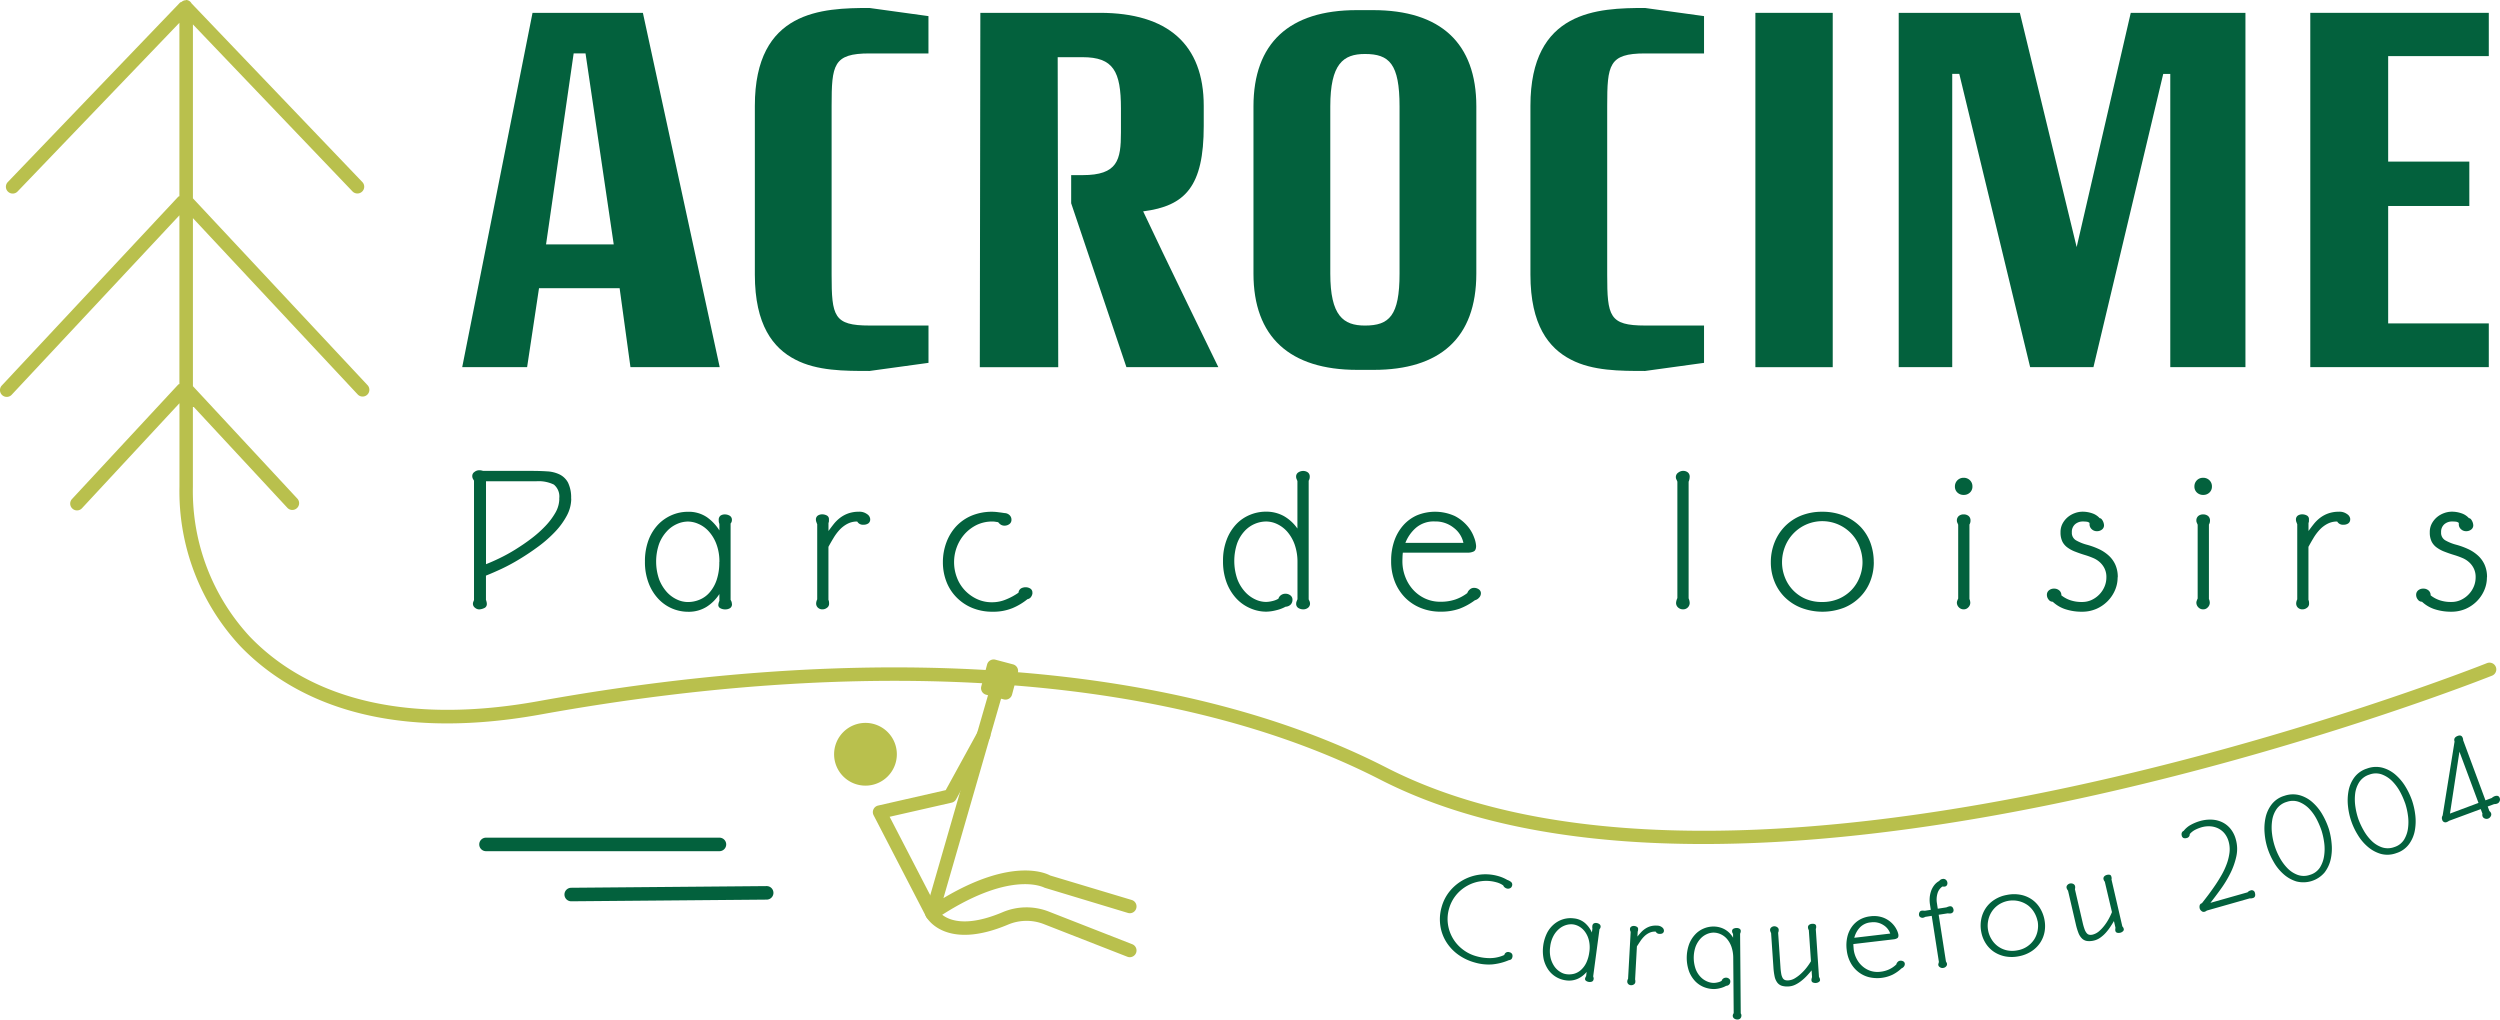 <svg xmlns="http://www.w3.org/2000/svg" xmlns:xlink="http://www.w3.org/1999/xlink" width="234.447" height="95.61" viewBox="0 0 234.447 95.61">
  <defs>
    <clipPath id="clip-path">
      <rect id="Rectangle_42" data-name="Rectangle 42" width="234.447" height="95.61" fill="none"/>
    </clipPath>
  </defs>
  <g id="Groupe_131" data-name="Groupe 131" transform="translate(0 0)">
    <path id="Tracé_9" data-name="Tracé 9" d="M27.543,4.279h1.113L31.3,22.188H24.954ZM23.686.475,17.092,33.7h6.086L24.294,26.3h7.56L32.869,33.7h8.369L34.035.475Z" transform="translate(26.254 0.729)" fill="#03613d"/>
    <g id="Groupe_126" data-name="Groupe 126" transform="translate(0 0)">
      <g id="Groupe_125" data-name="Groupe 125" clip-path="url(#clip-path)">
        <path id="Tracé_10" data-name="Tracé 10" d="M38.665,34.336c-2.333,0-4.92,0-6.949-1.065-2.082-1.065-3.8-3.246-3.8-7.966V9.478C27.912.5,34.252.295,38.665.295l5.531.763v3.5H38.665c-3.4,0-3.55,1.065-3.55,4.92V25.305c0,3.905.2,4.77,3.55,4.77H44.2v3.5Z" transform="translate(42.873 0.453)" fill="#03613d"/>
        <path id="Tracé_11" data-name="Tracé 11" d="M49.98,33.7,44.8,18.331V15.694h1.068c3.3,0,3.6-1.42,3.6-4.007V9.452c0-3.5-.71-4.818-3.6-4.818H43.536c.051,25.469.051,29.07.051,29.07H36.232L36.283.475H47.494c6.343,0,9.738,2.944,9.738,8.726v1.877c0,5.681-1.722,7.509-5.681,8.014C53.327,22.9,58.6,33.7,58.6,33.7Z" transform="translate(55.653 0.729)" fill="#03613d"/>
        <path id="Tracé_12" data-name="Tracé 12" d="M67.251,25.083c0,6.086-3.452,9.028-9.639,9.028H56.09c-6.343,0-9.738-3.094-9.738-9.028V9.408C46.352,3.471,49.7.375,56.04.375h1.524c6.34,0,9.688,3.1,9.688,9.033Zm-7.2-15.675c0-4.009-.964-4.92-3.246-4.92-2.029,0-3.249.91-3.249,4.92V25.083c0,3.956,1.22,4.872,3.249,4.872,2.282,0,3.246-.915,3.246-4.872Z" transform="translate(71.197 0.575)" fill="#03613d"/>
        <path id="Tracé_13" data-name="Tracé 13" d="M67.345,34.336c-2.333,0-4.92,0-6.949-1.065-2.082-1.065-3.8-3.246-3.8-7.966V9.478C56.592.5,62.932.295,67.345.295l5.531.763v3.5H67.345c-3.4,0-3.55,1.065-3.55,4.92V25.305c0,3.905.2,4.77,3.55,4.77h5.531v3.5Z" transform="translate(86.926 0.453)" fill="#03613d"/>
        <rect id="Rectangle_41" data-name="Rectangle 41" width="7.253" height="33.229" transform="translate(164.618 1.205)" fill="#03613d"/>
        <path id="Tracé_14" data-name="Tracé 14" d="M95.679,33.7V6.207h-.662L88.474,33.7H82.537l-6.644-27.5h-.662V33.7H70.212V.475H81.573L86.9,22.442,91.973.475h10.755V33.7Z" transform="translate(107.847 0.729)" fill="#03613d"/>
        <path id="Tracé_15" data-name="Tracé 15" d="M85.432,33.7V.475h16.74V4.533H92.735v9.893h7.611v4.162H92.735V29.6h9.437V33.7Z" transform="translate(131.224 0.729)" fill="#03613d"/>
        <path id="Tracé_16" data-name="Tracé 16" d="M26.74,20.049a3.407,3.407,0,0,1-.416,1.6,6.862,6.862,0,0,1-1.1,1.511,11.725,11.725,0,0,1-1.542,1.362q-.864.639-1.745,1.174a17.974,17.974,0,0,1-1.724.936q-.844.392-1.471.639v2.272a1.561,1.561,0,0,1,.061.213.816.816,0,0,1,.02.17.4.4,0,0,1-.264.4,1.226,1.226,0,0,1-.446.114.621.621,0,0,1-.4-.155.458.458,0,0,1-.193-.375.473.473,0,0,1,.03-.165c.02-.048.043-.114.071-.178v-11.2c-.041-.068-.079-.134-.112-.193a.563.563,0,0,1-.051-.254.448.448,0,0,1,.213-.375.707.707,0,0,1,.416-.155,1.088,1.088,0,0,1,.385.061h4.545c.5,0,.976.013,1.43.043a3.072,3.072,0,0,1,1.187.284,1.81,1.81,0,0,1,.8.766,3.173,3.173,0,0,1,.294,1.506m-1.116,0a1.453,1.453,0,0,0-.5-1.314,3.259,3.259,0,0,0-1.653-.312H18.746V26.2c.353-.139.768-.317,1.248-.55a15.847,15.847,0,0,0,1.481-.812c.5-.312,1.007-.649,1.5-1.027A10.713,10.713,0,0,0,24.3,22.636a6.45,6.45,0,0,0,.956-1.268,2.672,2.672,0,0,0,.365-1.319" transform="translate(26.831 26.709)" fill="#03613d"/>
        <path id="Tracé_17" data-name="Tracé 17" d="M32.007,27.567a.426.426,0,0,1-.183.4.839.839,0,0,1-.446.114.9.9,0,0,1-.467-.114.333.333,0,0,1-.183-.292,1.053,1.053,0,0,1,.1-.388v-.647a3.926,3.926,0,0,1-1.179,1.187,3.165,3.165,0,0,1-1.765.477,3.817,3.817,0,0,1-2.779-1.21,4.468,4.468,0,0,1-.913-1.481,5.5,5.5,0,0,1-.345-2.016,5.656,5.656,0,0,1,.335-2.011,4.327,4.327,0,0,1,.9-1.461,3.93,3.93,0,0,1,1.291-.89,3.8,3.8,0,0,1,1.491-.307,3.04,3.04,0,0,1,1.785.5,4.3,4.3,0,0,1,1.179,1.248v-.609a1.024,1.024,0,0,1-.056-.213c-.005-.061-.005-.114-.005-.155a.484.484,0,0,1,.16-.406.712.712,0,0,1,.426-.119.89.89,0,0,1,.436.119.434.434,0,0,1,.213.406.473.473,0,0,1-.122.327v7.162a.879.879,0,0,1,.084.17.741.741,0,0,1,.038.213m-1.174-3.933a4.574,4.574,0,0,0-.3-1.735,3.71,3.71,0,0,0-.73-1.177,2.786,2.786,0,0,0-.954-.67,2.49,2.49,0,0,0-.964-.213,2.557,2.557,0,0,0-1.035.233,2.827,2.827,0,0,0-.961.7,3.625,3.625,0,0,0-.713,1.169,5.115,5.115,0,0,0,.008,3.325,3.871,3.871,0,0,0,.723,1.187,2.974,2.974,0,0,0,.954.7,2.4,2.4,0,0,0,1,.233,2.83,2.83,0,0,0,1.123-.223,2.477,2.477,0,0,0,.943-.69,3.456,3.456,0,0,0,.652-1.164,5.12,5.12,0,0,0,.246-1.674" transform="translate(36.635 29.067)" fill="#03613d"/>
        <path id="Tracé_18" data-name="Tracé 18" d="M35.263,19.637a.446.446,0,0,1-.17.375.752.752,0,0,1-.459.129.6.6,0,0,1-.586-.3,1.912,1.912,0,0,0-.916.213,2.787,2.787,0,0,0-.73.555,4.588,4.588,0,0,0-.576.771c-.172.284-.33.56-.479.834v4.973a.677.677,0,0,1,.053.188q.008.1.008.152a.456.456,0,0,1-.2.406.69.69,0,0,1-.406.145.6.6,0,0,1-.446-.162.529.529,0,0,1-.162-.388.911.911,0,0,1,.1-.385V20.1c-.028-.071-.053-.139-.079-.213a.613.613,0,0,1-.043-.213.445.445,0,0,1,.175-.388.742.742,0,0,1,.434-.119.928.928,0,0,1,.4.1.378.378,0,0,1,.213.368v.172a.463.463,0,0,1-.043.17v.753c.165-.228.332-.451.507-.67a3.521,3.521,0,0,1,.6-.581,2.874,2.874,0,0,1,.768-.406,3.047,3.047,0,0,1,.984-.152,1.2,1.2,0,0,1,.763.228.612.612,0,0,1,.292.484" transform="translate(46.343 29.067)" fill="#03613d"/>
        <path id="Tracé_19" data-name="Tracé 19" d="M43.269,26.532a.708.708,0,0,1-.122.358.489.489,0,0,1-.347.231,5.756,5.756,0,0,1-1.407.842,4.746,4.746,0,0,1-1.877.337,4.9,4.9,0,0,1-1.917-.365,4.387,4.387,0,0,1-1.471-1,4.252,4.252,0,0,1-.936-1.471,5.006,5.006,0,0,1-.325-1.813,5.264,5.264,0,0,1,.317-1.818,4.582,4.582,0,0,1,.9-1.509A4.241,4.241,0,0,1,37.535,19.3a4.958,4.958,0,0,1,1.96-.375,4.289,4.289,0,0,1,.588.046c.216.023.4.053.568.079a.686.686,0,0,1,.446.172.573.573,0,0,1,.2.456.471.471,0,0,1-.2.406.746.746,0,0,1-.454.145.641.641,0,0,1-.345-.094.934.934,0,0,1-.246-.233c-.094-.015-.185-.025-.271-.041a1.62,1.62,0,0,0-.274-.02,3.349,3.349,0,0,0-1.473.322,3.767,3.767,0,0,0-1.136.862,3.947,3.947,0,0,0-.728,1.22,4.04,4.04,0,0,0,0,2.818,3.582,3.582,0,0,0,.728,1.2,3.715,3.715,0,0,0,1.129.832,3.28,3.28,0,0,0,1.44.317,3.347,3.347,0,0,0,1.336-.269,5.75,5.75,0,0,0,1.156-.629.519.519,0,0,1,.236-.4.869.869,0,0,1,.416-.109.821.821,0,0,1,.456.124.431.431,0,0,1,.193.4" transform="translate(53.556 29.067)" fill="#03613d"/>
        <path id="Tracé_20" data-name="Tracé 20" d="M53.383,29.829a.494.494,0,0,1-.193.426.732.732,0,0,1-.436.145.883.883,0,0,1-.456-.124.446.446,0,0,1-.213-.426.536.536,0,0,1,.041-.2c.028-.066.053-.134.081-.2V25.995a4.892,4.892,0,0,0-.264-1.674,3.811,3.811,0,0,0-.69-1.2A2.946,2.946,0,0,0,50.3,22.4a2.45,2.45,0,0,0-1.035-.241,2.788,2.788,0,0,0-2,.88,3.466,3.466,0,0,0-.71,1.154,5.222,5.222,0,0,0,.01,3.368,3.7,3.7,0,0,0,.73,1.2,3,3,0,0,0,.961.708,2.39,2.39,0,0,0,1.007.233,2.727,2.727,0,0,0,.578-.079,1.925,1.925,0,0,0,.578-.223.641.641,0,0,1,.243-.337.7.7,0,0,1,.406-.129.733.733,0,0,1,.477.155.5.5,0,0,1,.193.416.64.64,0,0,1-.172.446.714.714,0,0,1-.477.2,3.386,3.386,0,0,1-.883.332,3.941,3.941,0,0,1-.923.132,3.7,3.7,0,0,1-1.5-.317,3.844,3.844,0,0,1-1.3-.91,4.52,4.52,0,0,1-.913-1.481,5.563,5.563,0,0,1-.345-2.041,5.407,5.407,0,0,1,.345-2.006,4.384,4.384,0,0,1,.9-1.451,3.716,3.716,0,0,1,1.278-.872,3.872,3.872,0,0,1,1.491-.3,3.415,3.415,0,0,1,1.694.416,3.908,3.908,0,0,1,1.268,1.169V18.367l-.081-.2a.518.518,0,0,1-.041-.2.456.456,0,0,1,.213-.416.816.816,0,0,1,.436-.132.738.738,0,0,1,.446.132.481.481,0,0,1,.183.416.68.68,0,0,1-.1.368V29.462c.028.056.053.114.081.175a.485.485,0,0,1,.041.193" transform="translate(69.469 26.746)" fill="#03613d"/>
        <path id="Tracé_21" data-name="Tracé 21" d="M59.86,26.575a.588.588,0,0,1-.18.416.746.746,0,0,1-.385.233,5.859,5.859,0,0,1-1.461.8,5.219,5.219,0,0,1-1.745.271,4.862,4.862,0,0,1-1.867-.347,4.327,4.327,0,0,1-1.471-.971,4.451,4.451,0,0,1-.964-1.5,5.182,5.182,0,0,1-.345-1.927,5.655,5.655,0,0,1,.3-1.907,4.358,4.358,0,0,1,.852-1.461,3.738,3.738,0,0,1,1.288-.931,4.469,4.469,0,0,1,3.54.079,3.923,3.923,0,0,1,1.187.946,3.428,3.428,0,0,1,.616,1.065,2.622,2.622,0,0,1,.185.791c0,.269-.076.441-.223.515a1.251,1.251,0,0,1-.568.114H52.539c-.013.119-.025.259-.03.406s-.01.279-.01.383a4.045,4.045,0,0,0,.274,1.491,3.794,3.794,0,0,0,.748,1.217,3.5,3.5,0,0,0,1.129.814,3.369,3.369,0,0,0,1.418.292,4.245,4.245,0,0,0,1.4-.213,4.038,4.038,0,0,0,1.116-.6.762.762,0,0,1,.231-.335.579.579,0,0,1,.4-.155.759.759,0,0,1,.456.145.438.438,0,0,1,.19.365m-1.641-4.73a2.4,2.4,0,0,0-.9-1.407,2.73,2.73,0,0,0-1.778-.6,2.558,2.558,0,0,0-1.763.588,3.627,3.627,0,0,0-1,1.418Z" transform="translate(79.017 29.067)" fill="#03613d"/>
        <path id="Tracé_22" data-name="Tracé 22" d="M63.269,29.79a.6.6,0,0,1-.172.426.609.609,0,0,1-.456.183.669.669,0,0,1-.456-.172.561.561,0,0,1-.193-.436,1.219,1.219,0,0,1,.122-.446V18.429a1.311,1.311,0,0,0-.091-.213.461.461,0,0,1-.051-.233.488.488,0,0,1,.223-.406.754.754,0,0,1,.446-.165.7.7,0,0,1,.456.145.516.516,0,0,1,.172.426,1.229,1.229,0,0,1-.1.446V29.364a1.28,1.28,0,0,1,.1.426" transform="translate(95.188 26.745)" fill="#03613d"/>
        <path id="Tracé_23" data-name="Tracé 23" d="M75.14,23.654a4.854,4.854,0,0,1-.314,1.742,4.315,4.315,0,0,1-.933,1.481,4.474,4.474,0,0,1-1.522,1.037,5.62,5.62,0,0,1-4.045.018,4.527,4.527,0,0,1-1.524-.984,4.308,4.308,0,0,1-.974-1.471,4.781,4.781,0,0,1-.345-1.823,5,5,0,0,1,.335-1.818,4.558,4.558,0,0,1,.954-1.509A4.507,4.507,0,0,1,68.283,19.3a5.211,5.211,0,0,1,2.009-.375,5.316,5.316,0,0,1,2.11.4,4.609,4.609,0,0,1,1.524,1.045,4.355,4.355,0,0,1,.91,1.5,5.286,5.286,0,0,1,.3,1.788m-1.055,0a3.987,3.987,0,0,0-.233-1.326,3.681,3.681,0,0,0-.7-1.23,3.755,3.755,0,0,0-6.35,1.134,3.993,3.993,0,0,0-.264,1.423,3.872,3.872,0,0,0,.264,1.407,3.589,3.589,0,0,0,1.927,2.021,3.824,3.824,0,0,0,1.562.3,3.88,3.88,0,0,0,1.593-.312,3.689,3.689,0,0,0,1.189-.832,3.642,3.642,0,0,0,.748-1.2,3.763,3.763,0,0,0,.264-1.387" transform="translate(100.583 29.067)" fill="#03613d"/>
        <path id="Tracé_24" data-name="Tracé 24" d="M73.932,18.48a.748.748,0,0,1-.233.571.8.8,0,0,1-.576.223.821.821,0,0,1-.6-.223.748.748,0,0,1-.233-.571.8.8,0,0,1,.809-.812.808.808,0,0,1,.6.233.784.784,0,0,1,.233.578m-.18,3.206a.69.69,0,0,1-.1.368v6.977a1.04,1.04,0,0,1,.079.347.612.612,0,0,1-.18.436.574.574,0,0,1-.426.193.616.616,0,0,1-.469-.193.626.626,0,0,1-.183-.436.569.569,0,0,1,.043-.193,1.425,1.425,0,0,1,.081-.193V22.071l-.081-.193a.447.447,0,0,1-.043-.193.549.549,0,0,1,.183-.436A.686.686,0,0,1,73.1,21.1a.721.721,0,0,1,.469.147.541.541,0,0,1,.183.436" transform="translate(111.04 27.138)" fill="#03613d"/>
        <path id="Tracé_25" data-name="Tracé 25" d="M82.325,25.076a2.973,2.973,0,0,1-.254,1.222,3.326,3.326,0,0,1-.7,1.027,3.41,3.41,0,0,1-1.055.713A3.335,3.335,0,0,1,79,28.3a4.968,4.968,0,0,1-1.593-.241,3.19,3.19,0,0,1-1.167-.695.467.467,0,0,1-.385-.2.682.682,0,0,1-.162-.446.525.525,0,0,1,.193-.424.709.709,0,0,1,.477-.16.724.724,0,0,1,.487.167.576.576,0,0,1,.2.462,2.754,2.754,0,0,0,.832.456,3.3,3.3,0,0,0,1.1.167,2.1,2.1,0,0,0,.9-.188,2.413,2.413,0,0,0,.73-.52,2.38,2.38,0,0,0,.487-.738,2.208,2.208,0,0,0,.172-.862,1.809,1.809,0,0,0-.172-.832,1.923,1.923,0,0,0-.446-.591,2.207,2.207,0,0,0-.639-.4,7.32,7.32,0,0,0-.751-.271c-.312-.094-.6-.193-.872-.3a3.011,3.011,0,0,1-.73-.378,1.564,1.564,0,0,1-.507-.563,1.92,1.92,0,0,1-.183-.893,1.675,1.675,0,0,1,.193-.822,2.063,2.063,0,0,1,.487-.6,2.2,2.2,0,0,1,.659-.375,2.122,2.122,0,0,1,.73-.134,2.759,2.759,0,0,1,.913.155,1.619,1.619,0,0,1,.69.454c.109,0,.2.086.284.243a.984.984,0,0,1,.122.406.49.49,0,0,1-.193.416.733.733,0,0,1-.477.155.68.68,0,0,1-.487-.193.6.6,0,0,1-.2-.456v-.124a.488.488,0,0,0-.284-.119,2.735,2.735,0,0,0-.345-.018,1.092,1.092,0,0,0-.73.261.944.944,0,0,0-.3.753.809.809,0,0,0,.4.758,4.273,4.273,0,0,0,1.045.416,7.047,7.047,0,0,1,1.106.406,3.654,3.654,0,0,1,.913.609,2.59,2.59,0,0,1,.619.862,2.812,2.812,0,0,1,.223,1.169" transform="translate(116.263 29.067)" fill="#03613d"/>
        <path id="Tracé_26" data-name="Tracé 26" d="M82.79,18.48a.757.757,0,0,1-.233.571.8.8,0,0,1-.578.223.826.826,0,0,1-.6-.223.757.757,0,0,1-.233-.571.794.794,0,0,1,.233-.578.786.786,0,0,1,.578-.233.812.812,0,0,1,.6.233.794.794,0,0,1,.233.578m-.183,3.206a.69.69,0,0,1-.1.368v6.977a.992.992,0,0,1,.081.347.615.615,0,0,1-.183.436.567.567,0,0,1-.426.193.614.614,0,0,1-.467-.193.626.626,0,0,1-.183-.436.559.559,0,0,1,.041-.193,1.427,1.427,0,0,1,.081-.193V22.071l-.081-.193a.445.445,0,0,1-.041-.193.549.549,0,0,1,.183-.436.686.686,0,0,1,.446-.147.719.719,0,0,1,.467.147.542.542,0,0,1,.183.436" transform="translate(124.643 27.138)" fill="#03613d"/>
        <path id="Tracé_27" data-name="Tracé 27" d="M89.991,19.637a.441.441,0,0,1-.172.375.744.744,0,0,1-.456.129.606.606,0,0,1-.588-.3,1.909,1.909,0,0,0-.913.213,2.707,2.707,0,0,0-.73.555,4.6,4.6,0,0,0-.578.771c-.17.284-.327.56-.477.834v4.973a.669.669,0,0,1,.051.188,1.2,1.2,0,0,1,.008.152.456.456,0,0,1-.2.406.683.683,0,0,1-.4.145.606.606,0,0,1-.449-.162.536.536,0,0,1-.16-.388.875.875,0,0,1,.1-.385V20.1c-.028-.071-.053-.139-.081-.213a.607.607,0,0,1-.041-.213.45.45,0,0,1,.172-.388.748.748,0,0,1,.434-.119.911.911,0,0,1,.4.1.374.374,0,0,1,.213.368v.172a.452.452,0,0,1-.041.17v.753c.162-.228.332-.451.507-.67a3.5,3.5,0,0,1,.6-.581,2.851,2.851,0,0,1,.771-.406,3.036,3.036,0,0,1,.984-.152,1.192,1.192,0,0,1,.761.228.615.615,0,0,1,.294.484" transform="translate(130.406 29.067)" fill="#03613d"/>
        <path id="Tracé_28" data-name="Tracé 28" d="M95.981,25.076a2.973,2.973,0,0,1-.254,1.222,3.326,3.326,0,0,1-.7,1.027,3.41,3.41,0,0,1-1.055.713,3.335,3.335,0,0,1-1.319.261,4.968,4.968,0,0,1-1.593-.241,3.19,3.19,0,0,1-1.167-.695.467.467,0,0,1-.385-.2.682.682,0,0,1-.162-.446.525.525,0,0,1,.193-.424.709.709,0,0,1,.477-.16.724.724,0,0,1,.487.167.576.576,0,0,1,.2.462,2.754,2.754,0,0,0,.832.456,3.3,3.3,0,0,0,1.1.167,2.1,2.1,0,0,0,.9-.188,2.413,2.413,0,0,0,.73-.52,2.38,2.38,0,0,0,.487-.738,2.208,2.208,0,0,0,.172-.862,1.809,1.809,0,0,0-.172-.832,1.923,1.923,0,0,0-.446-.591,2.206,2.206,0,0,0-.639-.4,7.32,7.32,0,0,0-.751-.271c-.312-.094-.6-.193-.872-.3a3.01,3.01,0,0,1-.73-.378,1.564,1.564,0,0,1-.507-.563,1.92,1.92,0,0,1-.183-.893,1.675,1.675,0,0,1,.193-.822,2.063,2.063,0,0,1,.487-.6,2.2,2.2,0,0,1,.659-.375,2.122,2.122,0,0,1,.73-.134,2.759,2.759,0,0,1,.913.155,1.619,1.619,0,0,1,.69.454c.109,0,.2.086.284.243a.984.984,0,0,1,.122.406.49.49,0,0,1-.193.416.733.733,0,0,1-.477.155.68.68,0,0,1-.487-.193.6.6,0,0,1-.2-.456v-.124a.488.488,0,0,0-.284-.119,2.734,2.734,0,0,0-.345-.018,1.093,1.093,0,0,0-.73.261.944.944,0,0,0-.3.753.809.809,0,0,0,.4.758,4.273,4.273,0,0,0,1.045.416,7.047,7.047,0,0,1,1.106.406,3.654,3.654,0,0,1,.913.609,2.59,2.59,0,0,1,.619.862,2.812,2.812,0,0,1,.223,1.169" transform="translate(137.238 29.067)" fill="#03613d"/>
        <path id="Tracé_29" data-name="Tracé 29" d="M233.23,62.186c-.685.276-68.911,27.374-103.213,9.8C110.852,62.168,82.611,59.959,50.5,65.754c-11.848,2.14-21.214.046-27.08-6.059a20.075,20.075,0,0,1-5.331-14.042V38.078l8.861,9.546a.622.622,0,0,0,.464.2.639.639,0,0,0,.431-.17.629.629,0,0,0,.033-.9L18.092,36.217V20.458l15.449,16.53a.634.634,0,0,0,.928-.865L18.092,18.6V2.29L33.057,17.952a.64.64,0,0,0,.9.018.631.631,0,0,0,.02-.9L17.96.317a.6.6,0,0,0-.5-.317c-.03,0-.048.028-.076.033L17.365.025h0a.661.661,0,0,0-.345.16l-.008,0c-.041.028-.1.025-.129.058L.731,17.075a.635.635,0,0,0,.018.9.634.634,0,0,0,.9-.018L16.824,2.138V18.4c-.033.023-.079.018-.107.048L.17,36.153a.634.634,0,0,0,.464,1.068.623.623,0,0,0,.462-.2L16.824,20.194v15.82c-.033.023-.079.018-.107.048L6.756,46.795a.631.631,0,0,0,.033.9.632.632,0,0,0,.9-.033l9.14-9.847v7.844A21.307,21.307,0,0,0,22.51,60.57C26.811,65.056,35.2,69.811,50.728,67c31.835-5.752,59.789-3.581,78.71,6.114C138,77.5,148.6,79.152,159.749,79.152c34.193,0,73.433-15.579,73.955-15.789a.633.633,0,0,0,.35-.824.64.64,0,0,0-.824-.353" transform="translate(0 -0.001)" fill="#b9c04d"/>
        <path id="Tracé_30" data-name="Tracé 30" d="M30.844,29.674a2.942,2.942,0,1,1,2.942,2.942,2.941,2.941,0,0,1-2.942-2.942" transform="translate(47.377 41.06)" fill="#b9c04d"/>
        <path id="Tracé_31" data-name="Tracé 31" d="M56.372,48.4a.623.623,0,0,1-.231-.046l-7.808-3.051a4.46,4.46,0,0,0-3.345.025c-5.917,2.506-7.651-.609-7.722-.741l-4.917-9.5a.633.633,0,0,1,.421-.91l6.34-1.446,3-5.47a.634.634,0,1,1,1.113.609L40.085,33.59a.633.633,0,0,1-.413.314l-5.82,1.326L38.389,44c.043.076,1.326,2.194,6.1.16a5.745,5.745,0,0,1,4.3-.036L56.6,47.18a.63.63,0,0,1,.36.819.638.638,0,0,1-.591.4" transform="translate(49.578 41.367)" fill="#b9c04d"/>
        <path id="Tracé_32" data-name="Tracé 32" d="M34.849,47.586a.634.634,0,0,1-.609-.809l6.1-21.117a.633.633,0,1,1,1.217.35l-5.638,19.51c6.675-3.987,9.852-2.211,10-2.128l7.659,2.3A.632.632,0,0,1,54,46.48a.623.623,0,0,1-.789.424l-7.8-2.358c-.165-.076-3.32-1.7-10.21,2.932a.629.629,0,0,1-.355.109" transform="translate(52.555 38.707)" fill="#b9c04d"/>
        <path id="Tracé_33" data-name="Tracé 33" d="M38.407,28.131l-1.656-.439a.636.636,0,0,1-.451-.779l.545-2.054a.636.636,0,0,1,.779-.451l1.656.439a.636.636,0,0,1,.451.779l-.545,2.054a.636.636,0,0,1-.779.451" transform="translate(55.723 37.457)" fill="#b9c04d"/>
        <path id="Tracé_34" data-name="Tracé 34" d="M60.024,40.149a.266.266,0,0,1-.114.17.443.443,0,0,1-.188.061,5.274,5.274,0,0,1-1.57.4,4.639,4.639,0,0,1-1.669-.188,4.831,4.831,0,0,1-1.565-.761,4.239,4.239,0,0,1-1.1-1.2,3.965,3.965,0,0,1-.535-1.522,4.135,4.135,0,0,1,.134-1.735,4.027,4.027,0,0,1,.776-1.486A4.33,4.33,0,0,1,58.726,32.5a3.5,3.5,0,0,1,.834.355,1.131,1.131,0,0,1,.368.2.334.334,0,0,1,.076.378.316.316,0,0,1-.19.208.428.428,0,0,1-.284.023.555.555,0,0,1-.2-.1.4.4,0,0,1-.139-.185,1.494,1.494,0,0,0-.292-.172,1.872,1.872,0,0,0-.322-.119,3.54,3.54,0,0,0-1.433-.114,3.6,3.6,0,0,0-1.319.424,3.662,3.662,0,0,0-1.063.885,3.549,3.549,0,0,0-.654,1.263A3.478,3.478,0,0,0,54,37a3.6,3.6,0,0,0,1.367,2.358,3.647,3.647,0,0,0,1.3.654,4.528,4.528,0,0,0,1.319.178,3.258,3.258,0,0,0,1.3-.294.363.363,0,0,1,.495-.254.344.344,0,0,1,.249.19.465.465,0,0,1,0,.317" transform="translate(81.785 49.661)" fill="#03613d"/>
        <path id="Tracé_35" data-name="Tracé 35" d="M61.814,39.67a.277.277,0,0,1-.147.231.589.589,0,0,1-.289.033.571.571,0,0,1-.279-.109.214.214,0,0,1-.086-.2.638.638,0,0,1,.1-.231l.048-.4a2.346,2.346,0,0,1-.822.639,1.991,1.991,0,0,1-1.136.15,2.413,2.413,0,0,1-.9-.312,2.366,2.366,0,0,1-.723-.664,2.934,2.934,0,0,1-.444-.992,3.856,3.856,0,0,1,.327-2.5,2.677,2.677,0,0,1,.68-.829,2.416,2.416,0,0,1,.875-.449,2.386,2.386,0,0,1,.946-.063,1.871,1.871,0,0,1,1.065.456,2.58,2.58,0,0,1,.626.867l.048-.375a.738.738,0,0,1-.013-.137.877.877,0,0,1,.008-.1.313.313,0,0,1,.132-.238.457.457,0,0,1,.274-.038.549.549,0,0,1,.264.112.271.271,0,0,1,.1.269.3.3,0,0,1-.1.19l-.593,4.435a.893.893,0,0,1,.035.114.369.369,0,0,1,.01.137m-.406-2.536a2.837,2.837,0,0,0-.041-1.1,2.247,2.247,0,0,0-.355-.786,1.775,1.775,0,0,0-.533-.495,1.59,1.59,0,0,0-.581-.21,1.613,1.613,0,0,0-.662.058,1.8,1.8,0,0,0-.654.355,2.244,2.244,0,0,0-.535.662,2.754,2.754,0,0,0-.307,1,2.871,2.871,0,0,0,.036,1.063,2.4,2.4,0,0,0,.35.794,1.817,1.817,0,0,0,.535.51,1.442,1.442,0,0,0,.6.228,1.861,1.861,0,0,0,.72-.043,1.6,1.6,0,0,0,.637-.35,2.162,2.162,0,0,0,.5-.67,3.331,3.331,0,0,0,.289-1.017" transform="translate(87.631 52.151)" fill="#03613d"/>
        <path id="Tracé_36" data-name="Tracé 36" d="M63.613,34.71a.3.3,0,0,1-.122.231A.463.463,0,0,1,63.2,35a.377.377,0,0,1-.358-.208,1.2,1.2,0,0,0-.576.1,1.7,1.7,0,0,0-.477.322,2.737,2.737,0,0,0-.385.462q-.175.259-.327.5l-.17,3.1a.54.54,0,0,1,.023.122c0,.036,0,.068,0,.1a.291.291,0,0,1-.139.243.435.435,0,0,1-.259.076.382.382,0,0,1-.274-.117.334.334,0,0,1-.086-.246.5.5,0,0,1,.076-.238l.243-4.392-.046-.137a.358.358,0,0,1-.018-.134.267.267,0,0,1,.122-.233.432.432,0,0,1,.274-.061.553.553,0,0,1,.243.076.23.23,0,0,1,.122.236c0,.043-.005.079-.005.107a.3.3,0,0,1-.033.107l-.025.469c.109-.139.221-.271.34-.4a2.12,2.12,0,0,1,.4-.34,1.755,1.755,0,0,1,.492-.228,1.873,1.873,0,0,1,.621-.058.736.736,0,0,1,.467.165.4.4,0,0,1,.167.312" transform="translate(92.431 52.576)" fill="#03613d"/>
        <path id="Tracé_37" data-name="Tracé 37" d="M67.5,42.6a.38.38,0,0,1-.1.279.363.363,0,0,1-.276.1.51.51,0,0,1-.3-.091.319.319,0,0,1-.134-.271.291.291,0,0,1,.03-.127c.02-.046.041-.081.058-.117l-.043-5.158a3.21,3.21,0,0,0-.172-1.065,2.318,2.318,0,0,0-.431-.746,1.7,1.7,0,0,0-.593-.431,1.586,1.586,0,0,0-.659-.142,1.614,1.614,0,0,0-.647.152,1.787,1.787,0,0,0-.6.449,2.376,2.376,0,0,0-.439.746,3.216,3.216,0,0,0,.025,2.092,2.147,2.147,0,0,0,.462.725,1.829,1.829,0,0,0,.611.418,1.6,1.6,0,0,0,.634.134,1.637,1.637,0,0,0,.363-.053,1.1,1.1,0,0,0,.36-.142.412.412,0,0,1,.142-.21.436.436,0,0,1,.261-.086.422.422,0,0,1,.292.1.312.312,0,0,1,.117.256.419.419,0,0,1-.1.281.405.405,0,0,1-.289.127,2.041,2.041,0,0,1-.55.216,2.475,2.475,0,0,1-.578.086A2.551,2.551,0,0,1,64,39.945a2.354,2.354,0,0,1-.822-.545,2.831,2.831,0,0,1-.578-.908,3.823,3.823,0,0,1-.02-2.531,2.8,2.8,0,0,1,.558-.928,2.3,2.3,0,0,1,.794-.573,2.365,2.365,0,0,1,.931-.2,2.2,2.2,0,0,1,1.022.238,2.094,2.094,0,0,1,.837.812l-.005-.358a.441.441,0,0,1-.089-.238.246.246,0,0,1,.15-.261.724.724,0,0,1,.266-.058.547.547,0,0,1,.274.066.237.237,0,0,1,.122.221.437.437,0,0,1-.018.134.8.8,0,0,1-.043.119l.061,7.471a.373.373,0,0,1,.066.188" transform="translate(95.806 52.629)" fill="#03613d"/>
        <path id="Tracé_38" data-name="Tracé 38" d="M70.143,39.41a.231.231,0,0,1-.114.21.528.528,0,0,1-.271.094.626.626,0,0,1-.284-.043.23.23,0,0,1-.139-.218.406.406,0,0,1,.015-.142,1.082,1.082,0,0,1,.041-.145l-.043-.631c-.124.155-.266.314-.424.487a4.419,4.419,0,0,1-.517.479,3,3,0,0,1-.576.37,1.648,1.648,0,0,1-.606.167,1.855,1.855,0,0,1-.657-.056.867.867,0,0,1-.434-.3,1.458,1.458,0,0,1-.251-.566,6.037,6.037,0,0,1-.114-.857L65.55,35.04c-.018-.038-.038-.084-.058-.132a.451.451,0,0,1-.036-.139.3.3,0,0,1,.1-.256.452.452,0,0,1,.566-.03.3.3,0,0,1,.142.231.559.559,0,0,1-.01.142A.427.427,0,0,1,66.21,35l.218,3.213a5.892,5.892,0,0,0,.074.644,1.285,1.285,0,0,0,.134.393.448.448,0,0,0,.216.188.793.793,0,0,0,.322.033,1.348,1.348,0,0,0,.634-.213,3.424,3.424,0,0,0,.6-.467,4.384,4.384,0,0,0,.517-.576,5.432,5.432,0,0,0,.363-.538l-.2-2.924a.329.329,0,0,1-.051-.1.479.479,0,0,1-.025-.119.282.282,0,0,1,.1-.266.49.49,0,0,1,.279-.1.532.532,0,0,1,.274.038.235.235,0,0,1,.112.216.678.678,0,0,1,0,.1.384.384,0,0,1-.036.129l.3,4.5a.636.636,0,0,1,.074.142.584.584,0,0,1,.02.119" transform="translate(100.541 52.467)" fill="#03613d"/>
        <path id="Tracé_39" data-name="Tracé 39" d="M73.753,38.332a.382.382,0,0,1-.081.274.476.476,0,0,1-.223.17,3.532,3.532,0,0,1-.85.6,3.357,3.357,0,0,1-2.247.218,2.662,2.662,0,0,1-.981-.5,2.727,2.727,0,0,1-.71-.862,3.217,3.217,0,0,1-.353-1.169,3.486,3.486,0,0,1,.048-1.2,2.677,2.677,0,0,1,.424-.971,2.368,2.368,0,0,1,.73-.672A2.568,2.568,0,0,1,70.5,33.9a2.516,2.516,0,0,1,1.212.114,2.376,2.376,0,0,1,.806.5,2.247,2.247,0,0,1,.462.616,1.7,1.7,0,0,1,.172.477c.02.17-.015.282-.1.34a.814.814,0,0,1-.345.109L68.93,36.5c0,.076.005.16.013.254s.013.172.018.241a2.508,2.508,0,0,0,.282.9,2.311,2.311,0,0,0,.555.7,2.178,2.178,0,0,0,.756.424,2.143,2.143,0,0,0,.9.079,2.647,2.647,0,0,0,.855-.236,2.505,2.505,0,0,0,.649-.451.459.459,0,0,1,.119-.223.356.356,0,0,1,.236-.124.47.47,0,0,1,.292.053.271.271,0,0,1,.147.213m-1.364-2.815a1.508,1.508,0,0,0-.662-.809,1.7,1.7,0,0,0-1.146-.241,1.593,1.593,0,0,0-1.052.492,2.241,2.241,0,0,0-.512.954Z" transform="translate(104.876 52.033)" fill="#03613d"/>
        <path id="Tracé_40" data-name="Tracé 40" d="M74.2,35.389a.282.282,0,0,1-.058.241.339.339,0,0,1-.185.107,1.114,1.114,0,0,1-.137.008.648.648,0,0,1-.145-.015l-.865.134.68,4.372a.63.63,0,0,0,.053.1.3.3,0,0,1-.036.373.431.431,0,0,1-.269.142.405.405,0,0,1-.312-.066.31.31,0,0,1-.152-.205.372.372,0,0,1,.015-.139c.018-.056.03-.109.041-.152l-.672-4.321-.6.094a1.259,1.259,0,0,1-.119.056.572.572,0,0,1-.112.03.359.359,0,0,1-.218-.046.256.256,0,0,1-.142-.208.423.423,0,0,1,.043-.261.265.265,0,0,1,.2-.15.9.9,0,0,1,.122-.005,1.663,1.663,0,0,1,.175.013l.563-.089-.076-.5a2.786,2.786,0,0,1-.028-.619,2.552,2.552,0,0,1,.124-.619,1.949,1.949,0,0,1,.287-.548,1.434,1.434,0,0,1,.482-.418.467.467,0,0,1,.317-.19.371.371,0,0,1,.3.071.409.409,0,0,1,.15.271.37.37,0,0,1-.046.246.28.28,0,0,1-.2.127.774.774,0,0,1-.109,0c-.041,0-.076,0-.112-.005a1.162,1.162,0,0,0-.462.652,2.053,2.053,0,0,0-.048.928l.076.5.814-.127a1.437,1.437,0,0,1,.16-.061.591.591,0,0,1,.122-.033.281.281,0,0,1,.274.071.523.523,0,0,1,.109.241" transform="translate(108.997 49.92)" fill="#03613d"/>
        <path id="Tracé_41" data-name="Tracé 41" d="M79.228,35.467a3.073,3.073,0,0,1,.013,1.108,2.736,2.736,0,0,1-.4,1.019,2.818,2.818,0,0,1-.812.814,3.276,3.276,0,0,1-1.217.482,3.312,3.312,0,0,1-1.263.01,2.95,2.95,0,0,1-1.05-.424,2.7,2.7,0,0,1-.773-.789,2.994,2.994,0,0,1-.426-1.08,3.1,3.1,0,0,1-.01-1.154,2.829,2.829,0,0,1,.406-1.04,2.755,2.755,0,0,1,.809-.806,3.129,3.129,0,0,1,1.184-.469,3.333,3.333,0,0,1,1.344-.008,2.8,2.8,0,0,1,1.058.462,2.7,2.7,0,0,1,.738.814,3.26,3.26,0,0,1,.4,1.06m-.649.124a2.622,2.622,0,0,0-.3-.789,2.348,2.348,0,0,0-.576-.67,2.421,2.421,0,0,0-2.818-.051,2.313,2.313,0,0,0-.943,1.5,2.416,2.416,0,0,0,.005.905,2.363,2.363,0,0,0,.33.832A2.225,2.225,0,0,0,75.7,38.33a2.44,2.44,0,0,0,1,0,2.324,2.324,0,0,0,1.57-1.032,2.283,2.283,0,0,0,.317-.822,2.415,2.415,0,0,0,0-.885" transform="translate(112.5 50.79)" fill="#03613d"/>
        <path id="Tracé_42" data-name="Tracé 42" d="M81.789,37.43a.232.232,0,0,1-.079.226.536.536,0,0,1-.256.137.671.671,0,0,1-.284,0A.234.234,0,0,1,81,37.6a.356.356,0,0,1-.005-.139c.005-.053.008-.1.015-.147l-.142-.619c-.1.17-.213.355-.342.548a4.747,4.747,0,0,1-.431.558,3.072,3.072,0,0,1-.512.454,1.635,1.635,0,0,1-.571.264,1.848,1.848,0,0,1-.657.048.845.845,0,0,1-.479-.231,1.44,1.44,0,0,1-.335-.52,5.767,5.767,0,0,1-.249-.827l-.728-3.137-.081-.124a.514.514,0,0,1-.053-.132.29.29,0,0,1,.061-.266.432.432,0,0,1,.243-.155.456.456,0,0,1,.307.033.3.3,0,0,1,.178.205.5.5,0,0,1,.013.142.408.408,0,0,1-.025.147l.728,3.14a4.885,4.885,0,0,0,.178.621,1.156,1.156,0,0,0,.2.365.429.429,0,0,0,.243.152.791.791,0,0,0,.322-.015,1.486,1.486,0,0,0,.591-.312,3.526,3.526,0,0,0,.52-.558,4.52,4.52,0,0,0,.416-.649,5.5,5.5,0,0,0,.276-.591L80.009,33a.428.428,0,0,1-.068-.094,1.056,1.056,0,0,1-.046-.114.3.3,0,0,1,.058-.279.505.505,0,0,1,.261-.147.512.512,0,0,1,.276-.005c.074.023.119.086.145.2.008.033.013.066.018.1a.471.471,0,0,1-.015.134l1.017,4.4a.53.53,0,0,1,.094.127.789.789,0,0,1,.041.117" transform="translate(117.375 49.68)" fill="#03613d"/>
        <path id="Tracé_43" data-name="Tracé 43" d="M87.553,37.19a.535.535,0,0,1,.013.294.274.274,0,0,1-.218.185.664.664,0,0,1-.282.028l-4.025,1.144a.565.565,0,0,1-.231.117.279.279,0,0,1-.259-.071.452.452,0,0,1-.167-.216.6.6,0,0,1-.013-.307.285.285,0,0,1,.21-.21c.185-.238.391-.5.611-.794s.439-.6.654-.918.421-.652.614-.994a6.73,6.73,0,0,0,.472-1.04,4.76,4.76,0,0,0,.241-1.037,2.655,2.655,0,0,0-.084-1,2.068,2.068,0,0,0-.375-.751,1.783,1.783,0,0,0-.593-.479,1.964,1.964,0,0,0-.741-.2,2.435,2.435,0,0,0-.832.089,3.69,3.69,0,0,0-.6.238,1.738,1.738,0,0,0-.507.4.347.347,0,0,1-.279.368.487.487,0,0,1-.294.005.3.3,0,0,1-.175-.226.429.429,0,0,1,0-.259.313.313,0,0,1,.178-.188,2.155,2.155,0,0,1,.687-.576,4.052,4.052,0,0,1,.832-.342,3.407,3.407,0,0,1,1.108-.137,2.532,2.532,0,0,1,.984.241,2.283,2.283,0,0,1,.781.616,2.665,2.665,0,0,1,.5,1,3.263,3.263,0,0,1,.048,1.588,6.757,6.757,0,0,1-.563,1.588,10.539,10.539,0,0,1-.905,1.489c-.34.472-.662.9-.964,1.283l3.487-.989a.519.519,0,0,1,.269-.17.3.3,0,0,1,.421.236" transform="translate(123.91 46.551)" fill="#03613d"/>
        <path id="Tracé_44" data-name="Tracé 44" d="M89.772,32.6a6.849,6.849,0,0,1,.266,1.41,4.665,4.665,0,0,1-.086,1.451,3.172,3.172,0,0,1-.581,1.245,2.615,2.615,0,0,1-2.648.832,3.246,3.246,0,0,1-1.2-.685,4.429,4.429,0,0,1-.916-1.136,6.577,6.577,0,0,1-.586-1.309,6.271,6.271,0,0,1-.269-1.4,4.913,4.913,0,0,1,.089-1.451,3.109,3.109,0,0,1,.578-1.25,2.347,2.347,0,0,1,1.2-.8,2.436,2.436,0,0,1,1.451-.043,3.063,3.063,0,0,1,1.2.68,4.546,4.546,0,0,1,.908,1.134,7.013,7.013,0,0,1,.593,1.326m-.67.2a7.669,7.669,0,0,0-.454-1.073,4.267,4.267,0,0,0-.7-.994A2.681,2.681,0,0,0,87,30.094a1.687,1.687,0,0,0-1.161-.015,1.751,1.751,0,0,0-.964.675,2.516,2.516,0,0,0-.413,1.068,4.51,4.51,0,0,0-.015,1.227,6.11,6.11,0,0,0,.7,2.222,4.5,4.5,0,0,0,.718,1,2.6,2.6,0,0,0,.956.644,1.715,1.715,0,0,0,1.177.01,1.677,1.677,0,0,0,.938-.682,2.818,2.818,0,0,0,.393-1.08,4.372,4.372,0,0,0,.013-1.235A6.787,6.787,0,0,0,89.1,32.8" transform="translate(128.62 45.119)" fill="#03613d"/>
        <path id="Tracé_45" data-name="Tracé 45" d="M92.848,31.5a6.781,6.781,0,0,1,.309,1.4,4.846,4.846,0,0,1-.051,1.451,3.092,3.092,0,0,1-.548,1.26,2.325,2.325,0,0,1-1.174.827,2.4,2.4,0,0,1-1.451.079,3.294,3.294,0,0,1-1.215-.654,4.483,4.483,0,0,1-.946-1.113,6.274,6.274,0,0,1-.926-2.688,4.884,4.884,0,0,1,.048-1.456,3.075,3.075,0,0,1,.545-1.265,2.347,2.347,0,0,1,1.177-.827,2.426,2.426,0,0,1,1.453-.084,3.134,3.134,0,0,1,1.215.647,4.718,4.718,0,0,1,.938,1.111,6.822,6.822,0,0,1,.624,1.309m-.664.216a6.912,6.912,0,0,0-.477-1.063,4.374,4.374,0,0,0-.733-.976,2.715,2.715,0,0,0-.961-.614,1.682,1.682,0,0,0-1.161.018,1.764,1.764,0,0,0-.946.7,2.6,2.6,0,0,0-.388,1.08,4.623,4.623,0,0,0,.02,1.225,6.622,6.622,0,0,0,.269,1.136A6.827,6.827,0,0,0,88.3,34.29a4.333,4.333,0,0,0,.741.984,2.592,2.592,0,0,0,.971.619,1.741,1.741,0,0,0,1.177-.02,1.65,1.65,0,0,0,.921-.708,2.737,2.737,0,0,0,.365-1.09,4.393,4.393,0,0,0-.02-1.235,6.227,6.227,0,0,0-.266-1.121" transform="translate(133.349 43.563)" fill="#03613d"/>
        <path id="Tracé_46" data-name="Tracé 46" d="M95.726,33.067a.376.376,0,0,1-.018.3.373.373,0,0,1-.213.208.736.736,0,0,1-.292.053l-.606.226.157.426a.429.429,0,0,1,.157.2.333.333,0,0,1-.033.294.439.439,0,0,1-.241.213.415.415,0,0,1-.312-.008.349.349,0,0,1-.213-.205.442.442,0,0,1-.01-.251l-.16-.426L90.958,35.2a.542.542,0,0,1-.175.1.311.311,0,0,1-.456-.208.427.427,0,0,1,.043-.393l1.118-6.936c-.084-.249.018-.426.3-.533.231-.084.385-.023.462.183a.537.537,0,0,1,.041.216l2.095,5.645.593-.221a.852.852,0,0,1,.264-.165c.243-.089.406-.033.482.172m-1.993.456L91.945,28.71l-.888,5.807Z" transform="translate(138.698 41.78)" fill="#03613d"/>
        <path id="Tracé_47" data-name="Tracé 47" d="M21.508,34.192a.634.634,0,0,1-.005-1.268l18.325-.157h.005a.634.634,0,0,1,.005,1.268l-18.325.157Z" transform="translate(32.063 50.33)" fill="#03613d"/>
        <path id="Tracé_48" data-name="Tracé 48" d="M40.247,32.244H18.356a.634.634,0,1,1,0-1.268H40.247a.634.634,0,1,1,0,1.268" transform="translate(27.221 47.579)" fill="#03613d"/>
      </g>
    </g>
  </g>
</svg>

